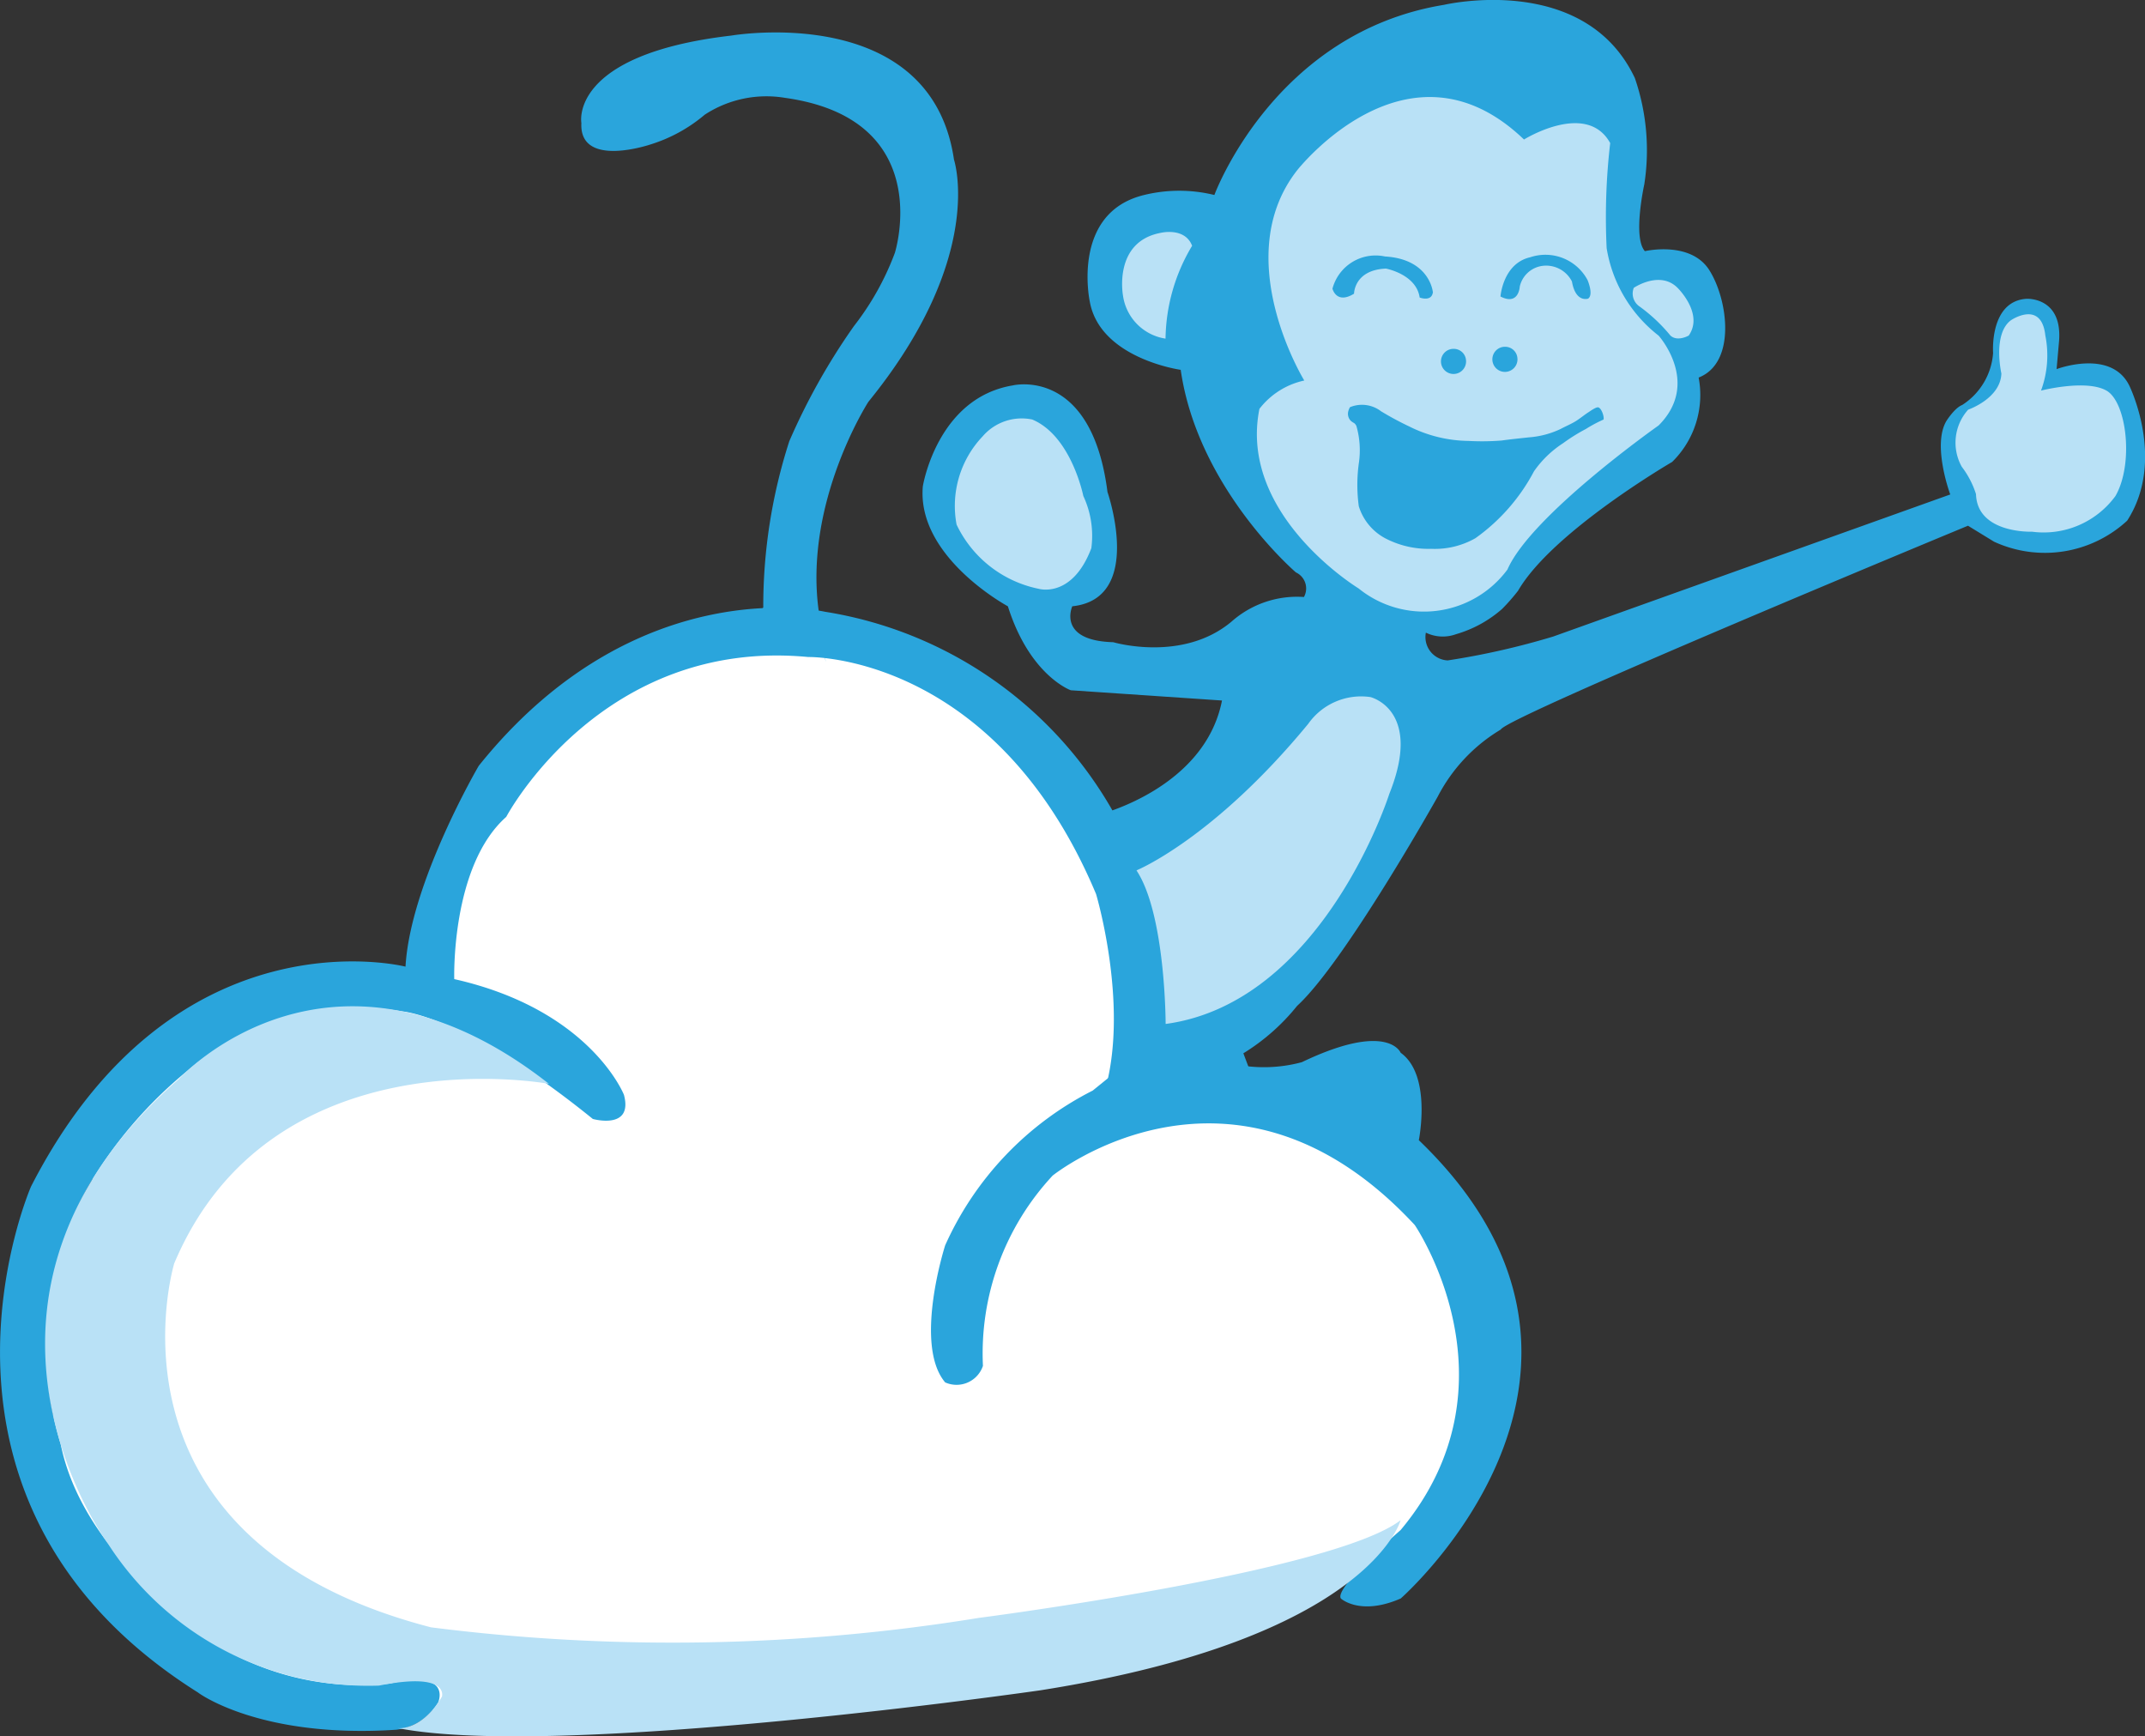 <svg xmlns="http://www.w3.org/2000/svg" width="88.972" height="72.009" viewBox="0 0 88.972 72.009"><rect x="0" y="0" width="88.972" height="72.009" fill="#333333" stroke="none"/><g id="apache_cloudstack_logo" transform="translate(-50.956 0)"><path id="Path_85330" data-name="Path 85330" d="M75.66,48l-9.735-4.259-5.7,1.933L55.2,50.66,53.034,63.817l5.819,7.833L66.686,73.7l4.488.3,32.61-4.031L107.775,68l3.679-3.346.93-7.7-3.123-5.52-8.653-3.286L95.053,50.2l3.253-2.6.116-3.155-2.987-8.32-3.347-3.726-4.715-2.586-5.324-.381-6.008,2.1-5.4,5.127-1.065,3.574-.456,3.346Z" transform="translate(-0.208 -2.944)" fill="#fff"></path><g id="Group_90449" data-name="Group 90449" transform="translate(50.956 0)"><g id="Group_90452" data-name="Group 90452"><path id="Path_85331" data-name="Path 85331" d="M59.179,73s2.548,1.911,8.215,1.535a2.326,2.326,0,0,0,1.737-1.13s.609-1.384-2.018-.782a11.5,11.5,0,0,1-6.242-1.1s-6.339-3.53-7.4-8.842a13.681,13.681,0,0,1,1.17-10.721,18.069,18.069,0,0,1,4.084-4.75,10.935,10.935,0,0,1,8.949-2.462s2.63.21,7.872,4.457c0,0,1.682.473,1.291-1,0,0-1.387-3.528-7.039-4.8,0,0-.147-4.686,2.156-6.728,0,0,3.936-7.448,12.527-6.63,0,0,7.74-.18,11.939,9.832,0,0,1.339,4.474.408,8l5.49-.98-5.243-10.53a16.759,16.759,0,0,0-11.906-8.2s-7.79-1.792-14.355,6.39c0,0-2.841,4.85-3.038,8.329,0,0-9.6-2.45-15.531,9.114,0,0-5.717,13.05,6.941,21" transform="translate(-50.956 -2.799)" fill="#2aa5dc"></path><path id="Path_85332" data-name="Path 85332" d="M113.344,71.042s10.749-9.406.754-19.01c0,0,.549-2.695-.754-3.626,0,0-.52-1.322-4.1.392a6.036,6.036,0,0,1-5.586-1.323l-3.087,2.5a13.273,13.273,0,0,0-6.12,6.419s-1.322,4.115,0,5.683a1.154,1.154,0,0,0,1.526-.58c.015-.035.03-.07.041-.106A10.823,10.823,0,0,1,98.91,53.5s7.518-6.036,15.019,2.05c0,0,4.492,6.57-.584,12.649,0,0-2.774,2.4-2.48,2.841,0,0,.794.735,2.48,0" transform="translate(-55.247 -4.746)" fill="#2aa5dc"></path><path id="Path_85333" data-name="Path 85333" d="M85.293,25.347a22.317,22.317,0,0,1,1.08-6.9,26.741,26.741,0,0,1,2.678-4.77,11.416,11.416,0,0,0,1.7-3.038s1.763-5.552-4.557-6.432a4.674,4.674,0,0,0-3.33.7,6.4,6.4,0,0,1-2.224,1.225s-2.989,1.028-2.891-.882c0,0-.54-2.841,6.223-3.626,0,0,8.271-1.42,9.232,5.145,0,0,1.35,4.018-3.55,10.043,0,0-2.694,4.173-2.057,8.7s0,.216,0,.216l-.833.54-1.62-.755" transform="translate(-53.634 -0.149)" fill="#2aa5dc"></path><path id="Path_85334" data-name="Path 85334" d="M100.781,33.787s4.4-1.08,5.113-4.735l-6.271-.425s-1.7-.6-2.61-3.482c0,0-3.789-2.038-3.528-4.978,0,0,.589-3.658,3.725-4.182,0,0,3.269-.81,3.934,4.419,0,0,1.54,4.426-1.46,4.74,0,0-.645,1.425,1.7,1.49,0,0,2.867.85,4.9-.85a4.1,4.1,0,0,1,3.009-1.025.734.734,0,0,0-.293-1l-.041-.021s-4.068-3.478-4.778-8.4c0,0-3.356-.465-3.773-2.841,0,0-.784-3.675,2.255-4.41a6.118,6.118,0,0,1,2.915,0S108.05,1.349,115.106.2c0,0,5.83-1.373,7.913,3.038a9.209,9.209,0,0,1,.391,4.41s-.488,2.2.025,2.768c0,0,1.89-.441,2.67.784s1.128,3.846-.44,4.458a3.887,3.887,0,0,1-1.1,3.5s-4.972,2.891-6.39,5.341a8.24,8.24,0,0,1-.662.755,5,5,0,0,1-1.913,1.048,1.6,1.6,0,0,1-1.25-.065.97.97,0,0,0,.77,1.136.983.983,0,0,0,.136.016,31.511,31.511,0,0,0,4.375-.99l16.47-5.892s-.766-2.057-.152-3.06c0,0,.338-.534.647-.651a2.793,2.793,0,0,0,1.282-2.154s-.16-2.148,1.384-2.25c0,0,1.478-.09,1.355,1.723l-.105,1.193s2.26-.857,3.017.686c0,0,1.53,3.1-.09,5.6a5.033,5.033,0,0,1-5.522.871l-1.08-.662s-19.159,7.929-19.379,8.452a6.981,6.981,0,0,0-2.62,2.79s-3.847,6.859-5.83,8.673a8.7,8.7,0,0,1-2.228,1.965l.37.98h-4.191l-.491-3.155-.613-6.179Z" transform="translate(-55.207 0)" fill="#2aa5dc"></path><path id="Path_85335" data-name="Path 85335" d="M119.959,6.233s2.6-1.62,3.577.147a26.524,26.524,0,0,0-.147,4.36,5.759,5.759,0,0,0,2.156,3.626s1.763,1.959,0,3.724c0,0-5.291,3.724-6.271,5.976a4.307,4.307,0,0,1-6.173.784s-5-3.037-4.115-7.447a3.2,3.2,0,0,1,1.861-1.176s-3.135-5.1-.294-8.721c0,0,4.606-5.88,9.408-1.274" transform="translate(-56.747 -0.446)" fill="#b9e1f6"></path><path id="Path_85336" data-name="Path 85336" d="M105.571,11.265a7.654,7.654,0,0,0-1.1,3.847,2.1,2.1,0,0,1-1.765-1.788s-.417-2.23,1.569-2.6c0,0,1-.245,1.3.54" transform="translate(-56.126 -1.068)" fill="#b9e1f6"></path><path id="Path_85337" data-name="Path 85337" d="M126.248,13.225s1.08-.734,1.813,0c0,0,1.1,1.071.465,1.98,0,0-.465.27-.76,0a6.877,6.877,0,0,0-1.273-1.2.648.648,0,0,1-.245-.784" transform="translate(-58.479 -1.289)" fill="#b9e1f6"></path><path id="Path_85338" data-name="Path 85338" d="M100.294,22.51s-.491-2.5-2.122-3.185a2.138,2.138,0,0,0-2.058.7,4.185,4.185,0,0,0-1.08,3.659,4.84,4.84,0,0,0,3.4,2.661s1.389.424,2.189-1.682a3.9,3.9,0,0,0-.327-2.156" transform="translate(-55.356 -1.927)" fill="#b9e1f6"></path><path id="Path_85339" data-name="Path 85339" d="M103.335,39.3s3.189-1.3,7.121-6.076a2.684,2.684,0,0,1,2.579-1.111s2.19.522.784,4.017c0,0-2.744,8.656-9.277,9.54,0,0,0-4.542-1.209-6.369" transform="translate(-56.193 -3.204)" fill="#b9e1f6"></path><path id="Path_85340" data-name="Path 85340" d="M73.939,49.586s-11.5-2.156-15.549,7.447c0,0-3.461,11.43,10.649,15.091a79.276,79.276,0,0,0,22.732-.392s14.66-1.89,17.488-4.05c0,0-1.287,4.9-14.94,7.054,0,0-19.926,2.875-26.654,1.569,0,0,.98.13,1.83-1.306,0,0,.327-1.045-2.61-.458a12.822,12.822,0,0,1-11.238-5.878s-7.512-10.149,2.939-19.283c0,0,6.271-6.914,15.352.207" transform="translate(-51.164 -4.635)" fill="#b9e1f6"></path><path id="Path_85341" data-name="Path 85341" d="M116.526,13.272s-.135-1.35-1.98-1.458a1.852,1.852,0,0,0-2.181,1.335s.16.662.895.208c0,0,0-.985,1.322-1.041,0,0,1.26.232,1.4,1.2,0,0,.514.2.551-.244" transform="translate(-57.096 -1.177)" fill="#2aa5dc"></path><path id="Path_85342" data-name="Path 85342" d="M120.108,13.47s.1-1.373,1.237-1.629a1.98,1.98,0,0,1,2.376.95s.258.6.024.766c0,0-.518.19-.673-.711a1.2,1.2,0,0,0-1.244-.644,1.114,1.114,0,0,0-.919.851s-.036.81-.8.417" transform="translate(-57.87 -1.173)" fill="#2aa5dc"></path><path id="Path_85343" data-name="Path 85343" d="M113.191,18.74a1.3,1.3,0,0,1,1.26.18,12.834,12.834,0,0,0,1.17.63,5.626,5.626,0,0,0,2.453.6,10.3,10.3,0,0,0,1.384-.017c.372-.053.754-.09,1.126-.131a3.686,3.686,0,0,0,1.332-.355c.2-.108.411-.193.609-.314.18-.113.36-.263.534-.375.082-.052.305-.216.4-.2.132.024.257.382.222.506a5.468,5.468,0,0,0-.731.39,7.482,7.482,0,0,0-.946.59,4.345,4.345,0,0,0-1.207,1.164,7.967,7.967,0,0,1-2.43,2.776,3.4,3.4,0,0,1-1.835.441,3.864,3.864,0,0,1-1.923-.446,2.262,2.262,0,0,1-1.08-1.32,6.558,6.558,0,0,1,0-1.771,3.657,3.657,0,0,0-.1-1.561c-.076-.14-.1-.1-.229-.208a.415.415,0,0,1-.1-.421c.008-.031.052-.158.085-.156" transform="translate(-57.168 -1.864)" fill="#2aa5dc"></path><path id="Path_85344" data-name="Path 85344" d="M118.407,16.575a.521.521,0,1,1-.545-.5h.023a.509.509,0,0,1,.521.5h0" transform="translate(-57.596 -1.607)" fill="#2aa5dc"></path><path id="Path_85345" data-name="Path 85345" d="M120.775,16.48a.521.521,0,1,1-.545-.5h.024a.509.509,0,0,1,.52.5" transform="translate(-57.832 -1.598)" fill="#2aa5dc"></path><path id="Path_85346" data-name="Path 85346" d="M141.343,20.815a2.049,2.049,0,0,1,.26-2.377s1.342-.459,1.378-1.5c0,0-.37-1.635.394-2.207,0,0,1.267-.869,1.43.637a4.21,4.21,0,0,1-.18,2.279s1.869-.48,2.714,0,1.138,3.043.374,4.371a3.689,3.689,0,0,1-3.461,1.481s-2.275.09-2.324-1.559a3.74,3.74,0,0,0-.585-1.128" transform="translate(-59.966 -1.448)" fill="#b9e1f6"></path></g></g></g></svg>